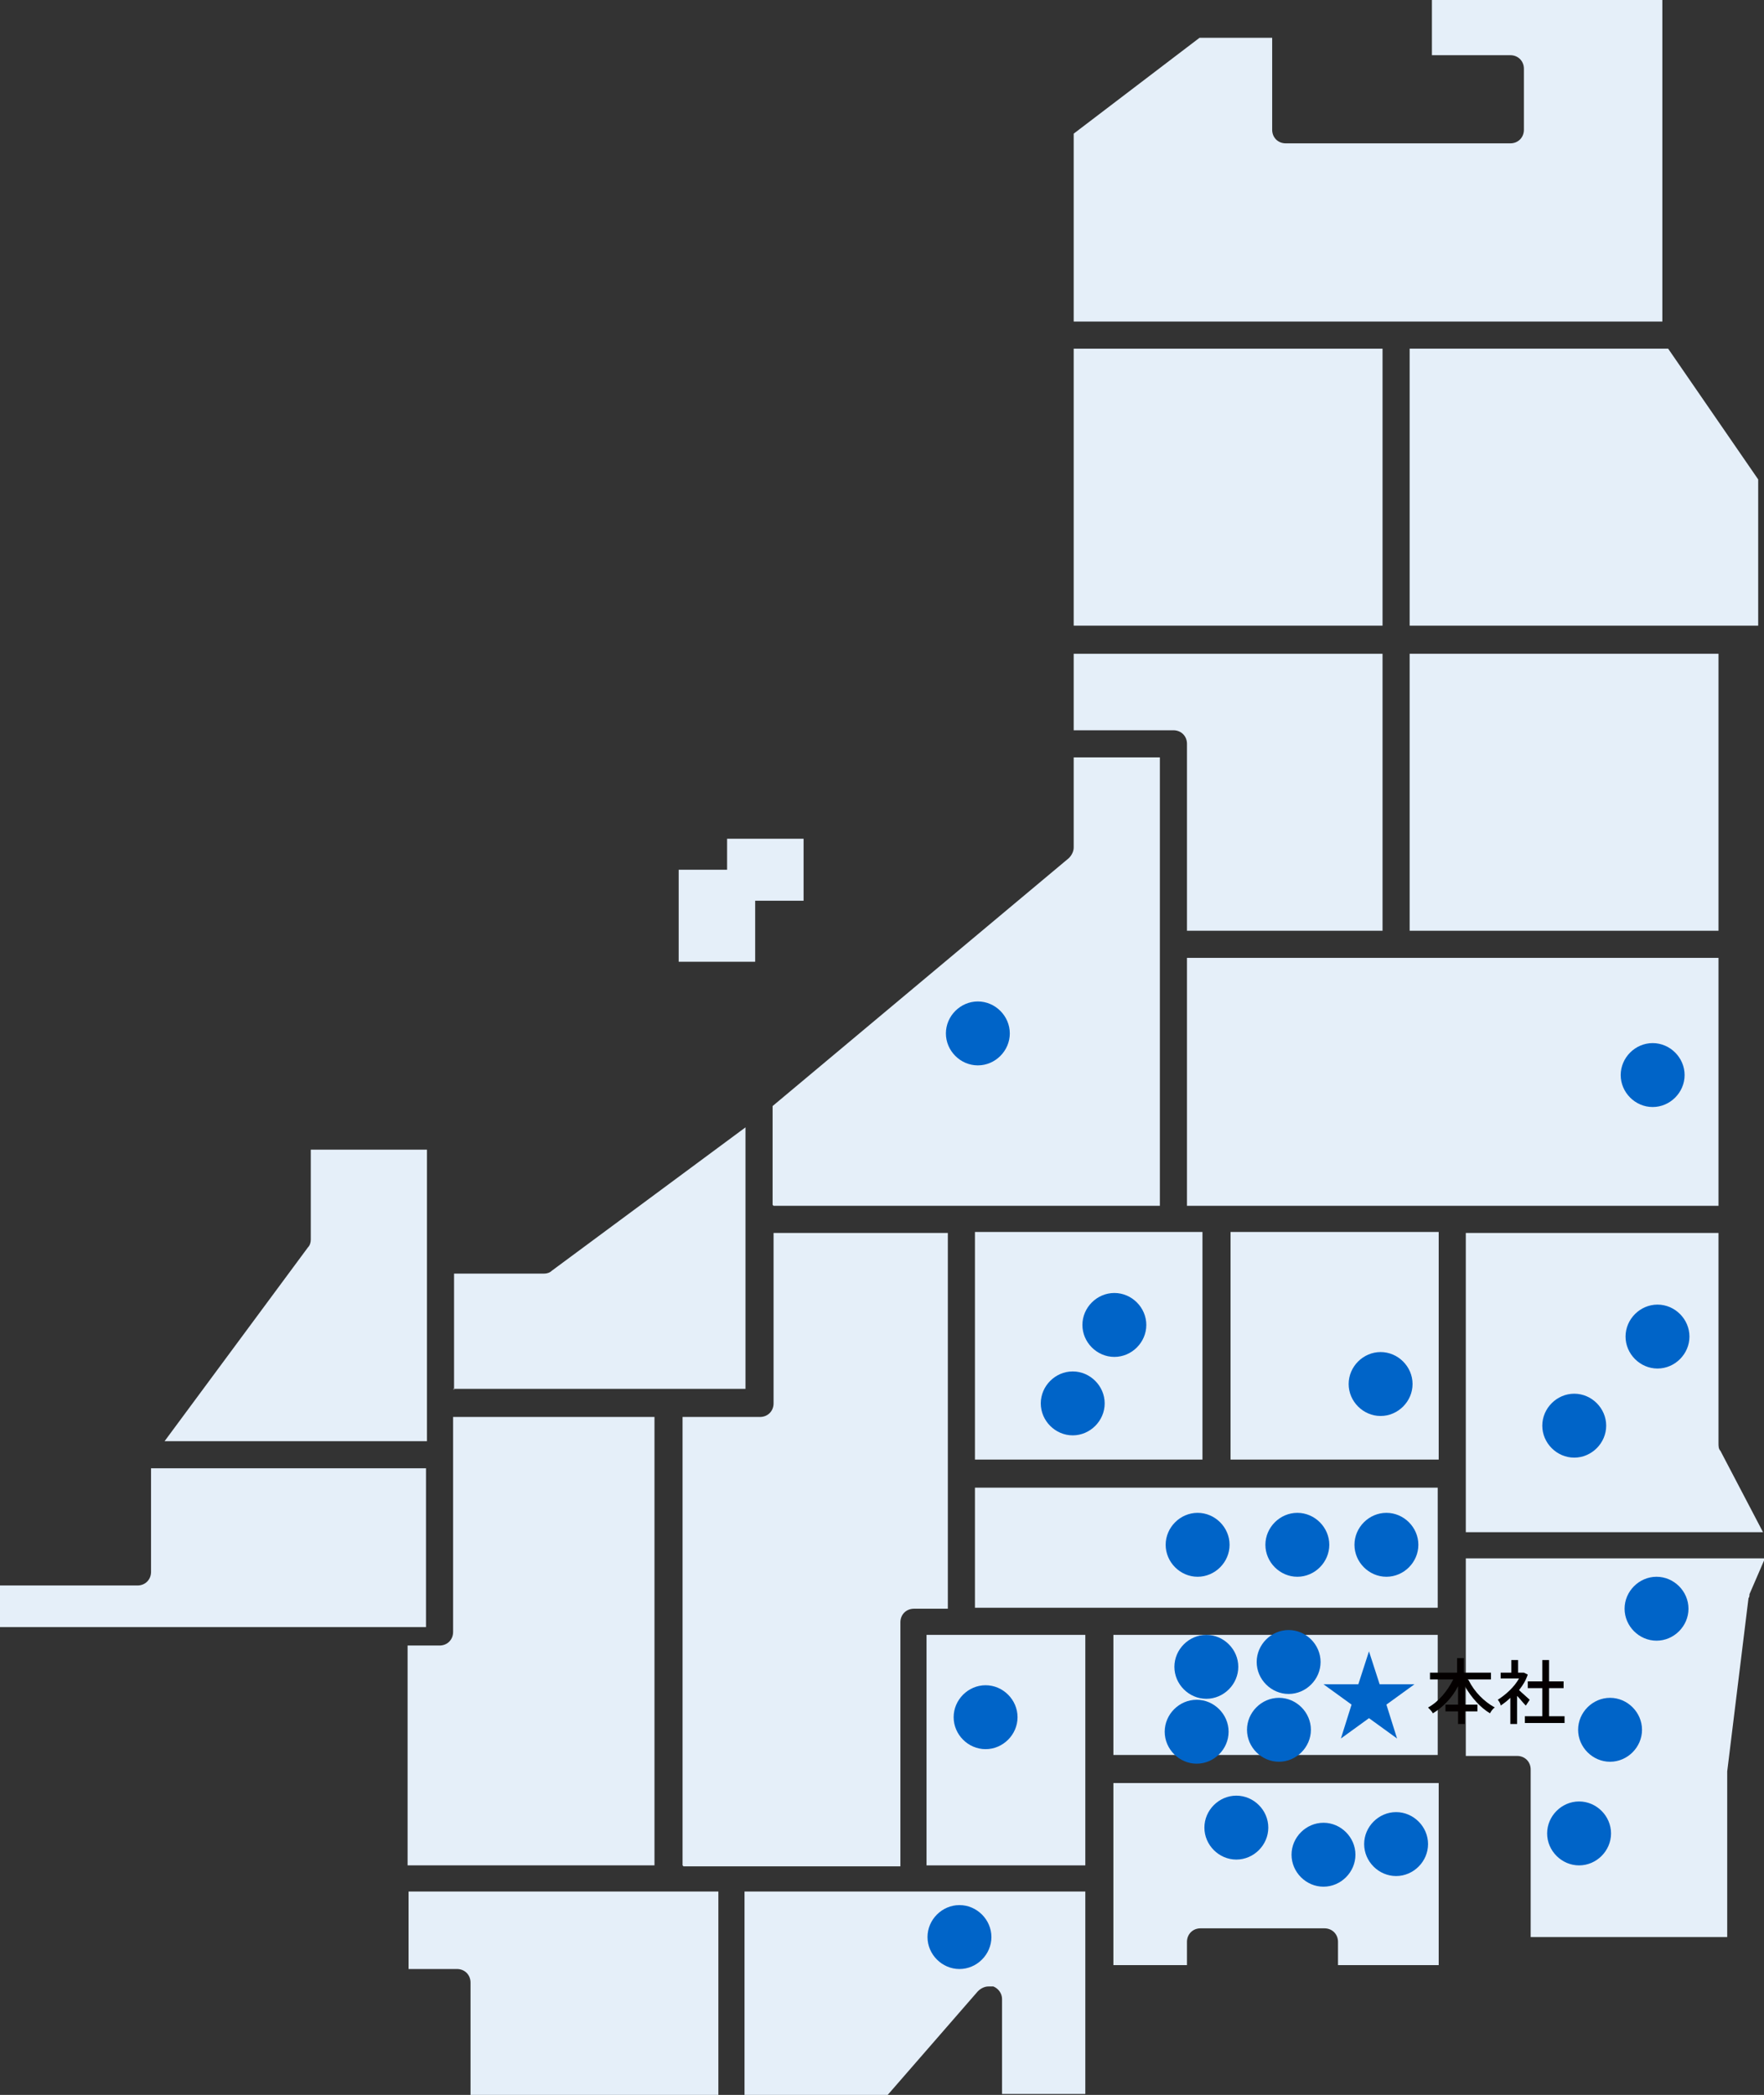 <?xml version="1.0" encoding="UTF-8"?>
<svg id="_レイヤー_2" xmlns="http://www.w3.org/2000/svg" version="1.1" viewBox="0 0 182.2 216.3">
  <rect x="0" y="0" width="182.2" height="216.3" fill="#333333" stroke="none"/>
  <!-- Generator: Adobe Illustrator 29.4.0, SVG Export Plug-In . SVG Version: 2.1.0 Build 152)  -->
  <defs>
    <style>
      .st0 {
        fill: #040000;
      }

      .st1 {
        fill: #e5eff9;
      }

      .st2 {
        fill: #0064c8;
      }
    </style>
  </defs>
  <g id="_レイヤー_1-2">
    <g>
      <path class="st1" d="M110.9,33.2V13.8l13-9.9h7.5v9.5c0,.8.6,1.4,1.4,1.4h23.2c.8,0,1.4-.6,1.4-1.4v-6.3c0-.8-.6-1.4-1.4-1.4h-8.1V0h23.8v33.2h-60.8,0Z"/>
      <rect class="st1" x="110.9" y="36" width="31.9" height="28.6"/>
      <path class="st1" d="M122.6,96.1v-19.3c0-.8-.6-1.4-1.4-1.4h-10.3v-7.9h31.9v28.6h-20.2Z"/>
      <rect class="st1" x="122.6" y="98.9" width="54.9" height="25.6"/>
      <rect class="st1" x="100.7" y="127.2" width="23.5" height="23.5"/>
      <rect class="st1" x="127.1" y="127.2" width="21.5" height="23.5"/>
      <rect class="st1" x="100.7" y="153.6" width="47.8" height="12.4"/>
      <rect class="st1" x="115" y="168.8" width="33.5" height="12.4"/>
      <path class="st1" d="M138.2,202.9v-2.4c0-.8-.6-1.4-1.4-1.4h-12.8c-.8,0-1.4.6-1.4,1.4v2.4h-7.6v-18.8h33.6v18.8h-10.4,0Z"/>
      <path class="st1" d="M158.1,200v-17.3c0-.8-.6-1.4-1.4-1.4h-5.3v-20.4h30.9l-1.6,3.7c0,.1,0,.3-.1.4l-2.2,17.9c0,0,0,.1,0,.2v16.9h-20.3Z"/>
      <path class="st1" d="M151.4,158.1v-30.8h26.1v21.7c0,.3,0,.6.2.8l4.4,8.4h-30.7Z"/>
      <rect class="st1" x="145.6" y="67.5" width="31.9" height="28.6"/>
      <polygon class="st1" points="145.6 64.6 145.6 36 172.3 36 181.6 49.5 181.6 64.6 145.6 64.6"/>
      <path class="st1" d="M79.8,124.4v-10.2l30.6-25.6c.3-.3.5-.7.5-1.1v-9.3h8.9v46.3h-39.9Z"/>
      <path class="st1" d="M46.9,143.5v-12h9.3c.3,0,.6-.1.8-.3l20-14.8v27h-30.2Z"/>
      <path class="st1" d="M17,148.8l14.8-20c.2-.2.3-.5.3-.8v-9.3h12v30.1h-27,0Z"/>
      <path class="st1" d="M0,168v-4.3h14.2c.8,0,1.4-.6,1.4-1.4v-10.7h28.4v16.4H0Z"/>
      <rect class="st1" x="95.7" y="168.8" width="16.4" height="23.8"/>
      <path class="st1" d="M70.5,192.6v-46.3h8c.8,0,1.4-.6,1.4-1.4v-17.6h18v38.8h-3.5c-.8,0-1.4.6-1.4,1.4v25.2h-22.4Z"/>
      <path class="st1" d="M45.9,192.6c-.1,0-.3,0-.5,0h-3.3v-22.7h3.3c.8,0,1.4-.6,1.4-1.4v-22.2h20.8v46.3h-21.7Z"/>
      <polygon class="st1" points="83 86.6 75.1 86.6 75.1 89.8 70.1 89.8 70.1 99.3 78 99.3 78 93 83 93 83 86.6"/>
      <path class="st1" d="M48.6,216.3v-11.6c0-.8-.6-1.4-1.4-1.4h-5v-8h32v21h-25.5Z"/>
      <path class="st1" d="M76.9,216.3v-21h35.2v20.9h-8.6v-9.8c0-.6-.4-1.1-.9-1.3-.2,0-.3,0-.5,0-.4,0-.8.2-1.1.5l-9.4,10.8h-14.7Z"/>
    </g>
    <path class="st2" d="M147.5,190.4c0,1.8-1.5,3.3-3.3,3.3s-3.3-1.5-3.3-3.3,1.5-3.3,3.3-3.3,3.3,1.5,3.3,3.3"/>
    <path class="st2" d="M140,191.5c0,1.8-1.5,3.3-3.3,3.3s-3.3-1.5-3.3-3.3,1.5-3.3,3.3-3.3,3.3,1.5,3.3,3.3"/>
    <path class="st2" d="M131,188.7c0,1.8-1.5,3.3-3.3,3.3s-3.3-1.5-3.3-3.3,1.5-3.3,3.3-3.3,3.3,1.5,3.3,3.3"/>
    <path class="st2" d="M127.9,172.1c0,1.8-1.5,3.3-3.3,3.3s-3.3-1.5-3.3-3.3,1.5-3.3,3.3-3.3,3.3,1.5,3.3,3.3"/>
    <path class="st2" d="M126.9,178.8c0,1.8-1.5,3.3-3.3,3.3s-3.3-1.5-3.3-3.3,1.5-3.3,3.3-3.3,3.3,1.5,3.3,3.3"/>
    <path class="st2" d="M135.4,178.6c0,1.8-1.5,3.3-3.3,3.3s-3.3-1.5-3.3-3.3,1.5-3.3,3.3-3.3,3.3,1.5,3.3,3.3"/>
    <path class="st2" d="M136.4,171.6c0,1.8-1.5,3.3-3.3,3.3s-3.3-1.5-3.3-3.3,1.5-3.3,3.3-3.3,3.3,1.5,3.3,3.3"/>
    <path class="st2" d="M105.1,177.3c0,1.8-1.5,3.3-3.3,3.3s-3.3-1.5-3.3-3.3,1.5-3.3,3.3-3.3,3.3,1.5,3.3,3.3"/>
    <path class="st2" d="M102.4,200c0,1.8-1.5,3.3-3.3,3.3s-3.3-1.5-3.3-3.3,1.5-3.3,3.3-3.3,3.3,1.5,3.3,3.3"/>
    <path class="st2" d="M114.1,144.9c0,1.8-1.5,3.3-3.3,3.3s-3.3-1.5-3.3-3.3,1.5-3.3,3.3-3.3,3.3,1.5,3.3,3.3"/>
    <path class="st2" d="M118.4,136.8c0,1.8-1.5,3.3-3.3,3.3s-3.3-1.5-3.3-3.3,1.5-3.3,3.3-3.3,3.3,1.5,3.3,3.3"/>
    <path class="st2" d="M104.3,106.7c0,1.8-1.5,3.3-3.3,3.3s-3.3-1.5-3.3-3.3,1.5-3.3,3.3-3.3,3.3,1.5,3.3,3.3"/>
    <path class="st2" d="M127,159.5c0,1.8-1.5,3.3-3.3,3.3s-3.3-1.5-3.3-3.3,1.5-3.3,3.3-3.3,3.3,1.5,3.3,3.3"/>
    <path class="st2" d="M137.3,159.5c0,1.8-1.5,3.3-3.3,3.3s-3.3-1.5-3.3-3.3,1.5-3.3,3.3-3.3,3.3,1.5,3.3,3.3"/>
    <path class="st2" d="M146.5,159.5c0,1.8-1.5,3.3-3.3,3.3s-3.3-1.5-3.3-3.3,1.5-3.3,3.3-3.3,3.3,1.5,3.3,3.3"/>
    <path class="st2" d="M174.4,166.1c0,1.8-1.5,3.3-3.3,3.3s-3.3-1.5-3.3-3.3,1.5-3.3,3.3-3.3,3.3,1.5,3.3,3.3"/>
    <path class="st2" d="M165.9,147.2c0,1.8-1.5,3.3-3.3,3.3s-3.3-1.5-3.3-3.3,1.5-3.3,3.3-3.3,3.3,1.5,3.3,3.3"/>
    <path class="st2" d="M145.9,142.9c0,1.8-1.5,3.3-3.3,3.3s-3.3-1.5-3.3-3.3,1.5-3.3,3.3-3.3,3.3,1.5,3.3,3.3"/>
    <path class="st2" d="M174.5,138c0,1.8-1.5,3.3-3.3,3.3s-3.3-1.5-3.3-3.3,1.5-3.3,3.3-3.3,3.3,1.5,3.3,3.3"/>
    <path class="st2" d="M174,111c0,1.8-1.5,3.3-3.3,3.3s-3.3-1.5-3.3-3.3,1.5-3.3,3.3-3.3,3.3,1.5,3.3,3.3"/>
    <path class="st2" d="M169.6,178.6c0,1.8-1.5,3.3-3.3,3.3s-3.3-1.5-3.3-3.3,1.5-3.3,3.3-3.3,3.3,1.5,3.3,3.3"/>
    <path class="st2" d="M166.4,189.3c0,1.8-1.5,3.3-3.3,3.3s-3.3-1.5-3.3-3.3,1.5-3.3,3.3-3.3,3.3,1.5,3.3,3.3"/>
    <g>
      <path class="st0" d="M151.7,173.5c.6,1.2,1.6,2.2,2.7,2.8-.2.1-.4.4-.5.6-1-.6-1.9-1.6-2.6-2.8v1.9h1.3v.7h-1.3v1.3h-.7v-1.3h-1.3v-.7h1.3v-1.9c-.6,1.2-1.6,2.2-2.6,2.8-.1-.2-.3-.4-.5-.6,1.1-.6,2-1.7,2.6-2.9h-2.4v-.7h2.8v-1.5h.7v1.5h2.8v.7h-2.4,0Z"/>
      <path class="st0" d="M157.5,176c-.2-.2-.5-.6-.8-.9v2.9h-.7v-2.7c-.3.3-.7.6-1,.8,0-.2-.2-.5-.3-.6.8-.5,1.7-1.3,2.2-2.2h-1.9v-.6h1.1v-1.3h.7v1.3h.6s.4.2.4.2c-.2.6-.5,1.1-.9,1.6.3.3.9.8,1.1,1l-.4.6h0ZM161.6,177.2v.7h-4.1v-.7h1.8v-2.9h-1.5v-.7h1.5v-2.2h.7v2.2h1.5v.7h-1.5v2.9h1.6Z"/>
    </g>
    <path class="st2" d="M142.5,173.9h3.6s-2.9,2.1-2.9,2.1l1.1,3.5h0l-2.9-2.1-2.9,2.1h0l1.1-3.5-2.9-2.1h0s3.6,0,3.6,0l1.1-3.4h0l1.1,3.4h0Z"/>
  </g>
</svg>
